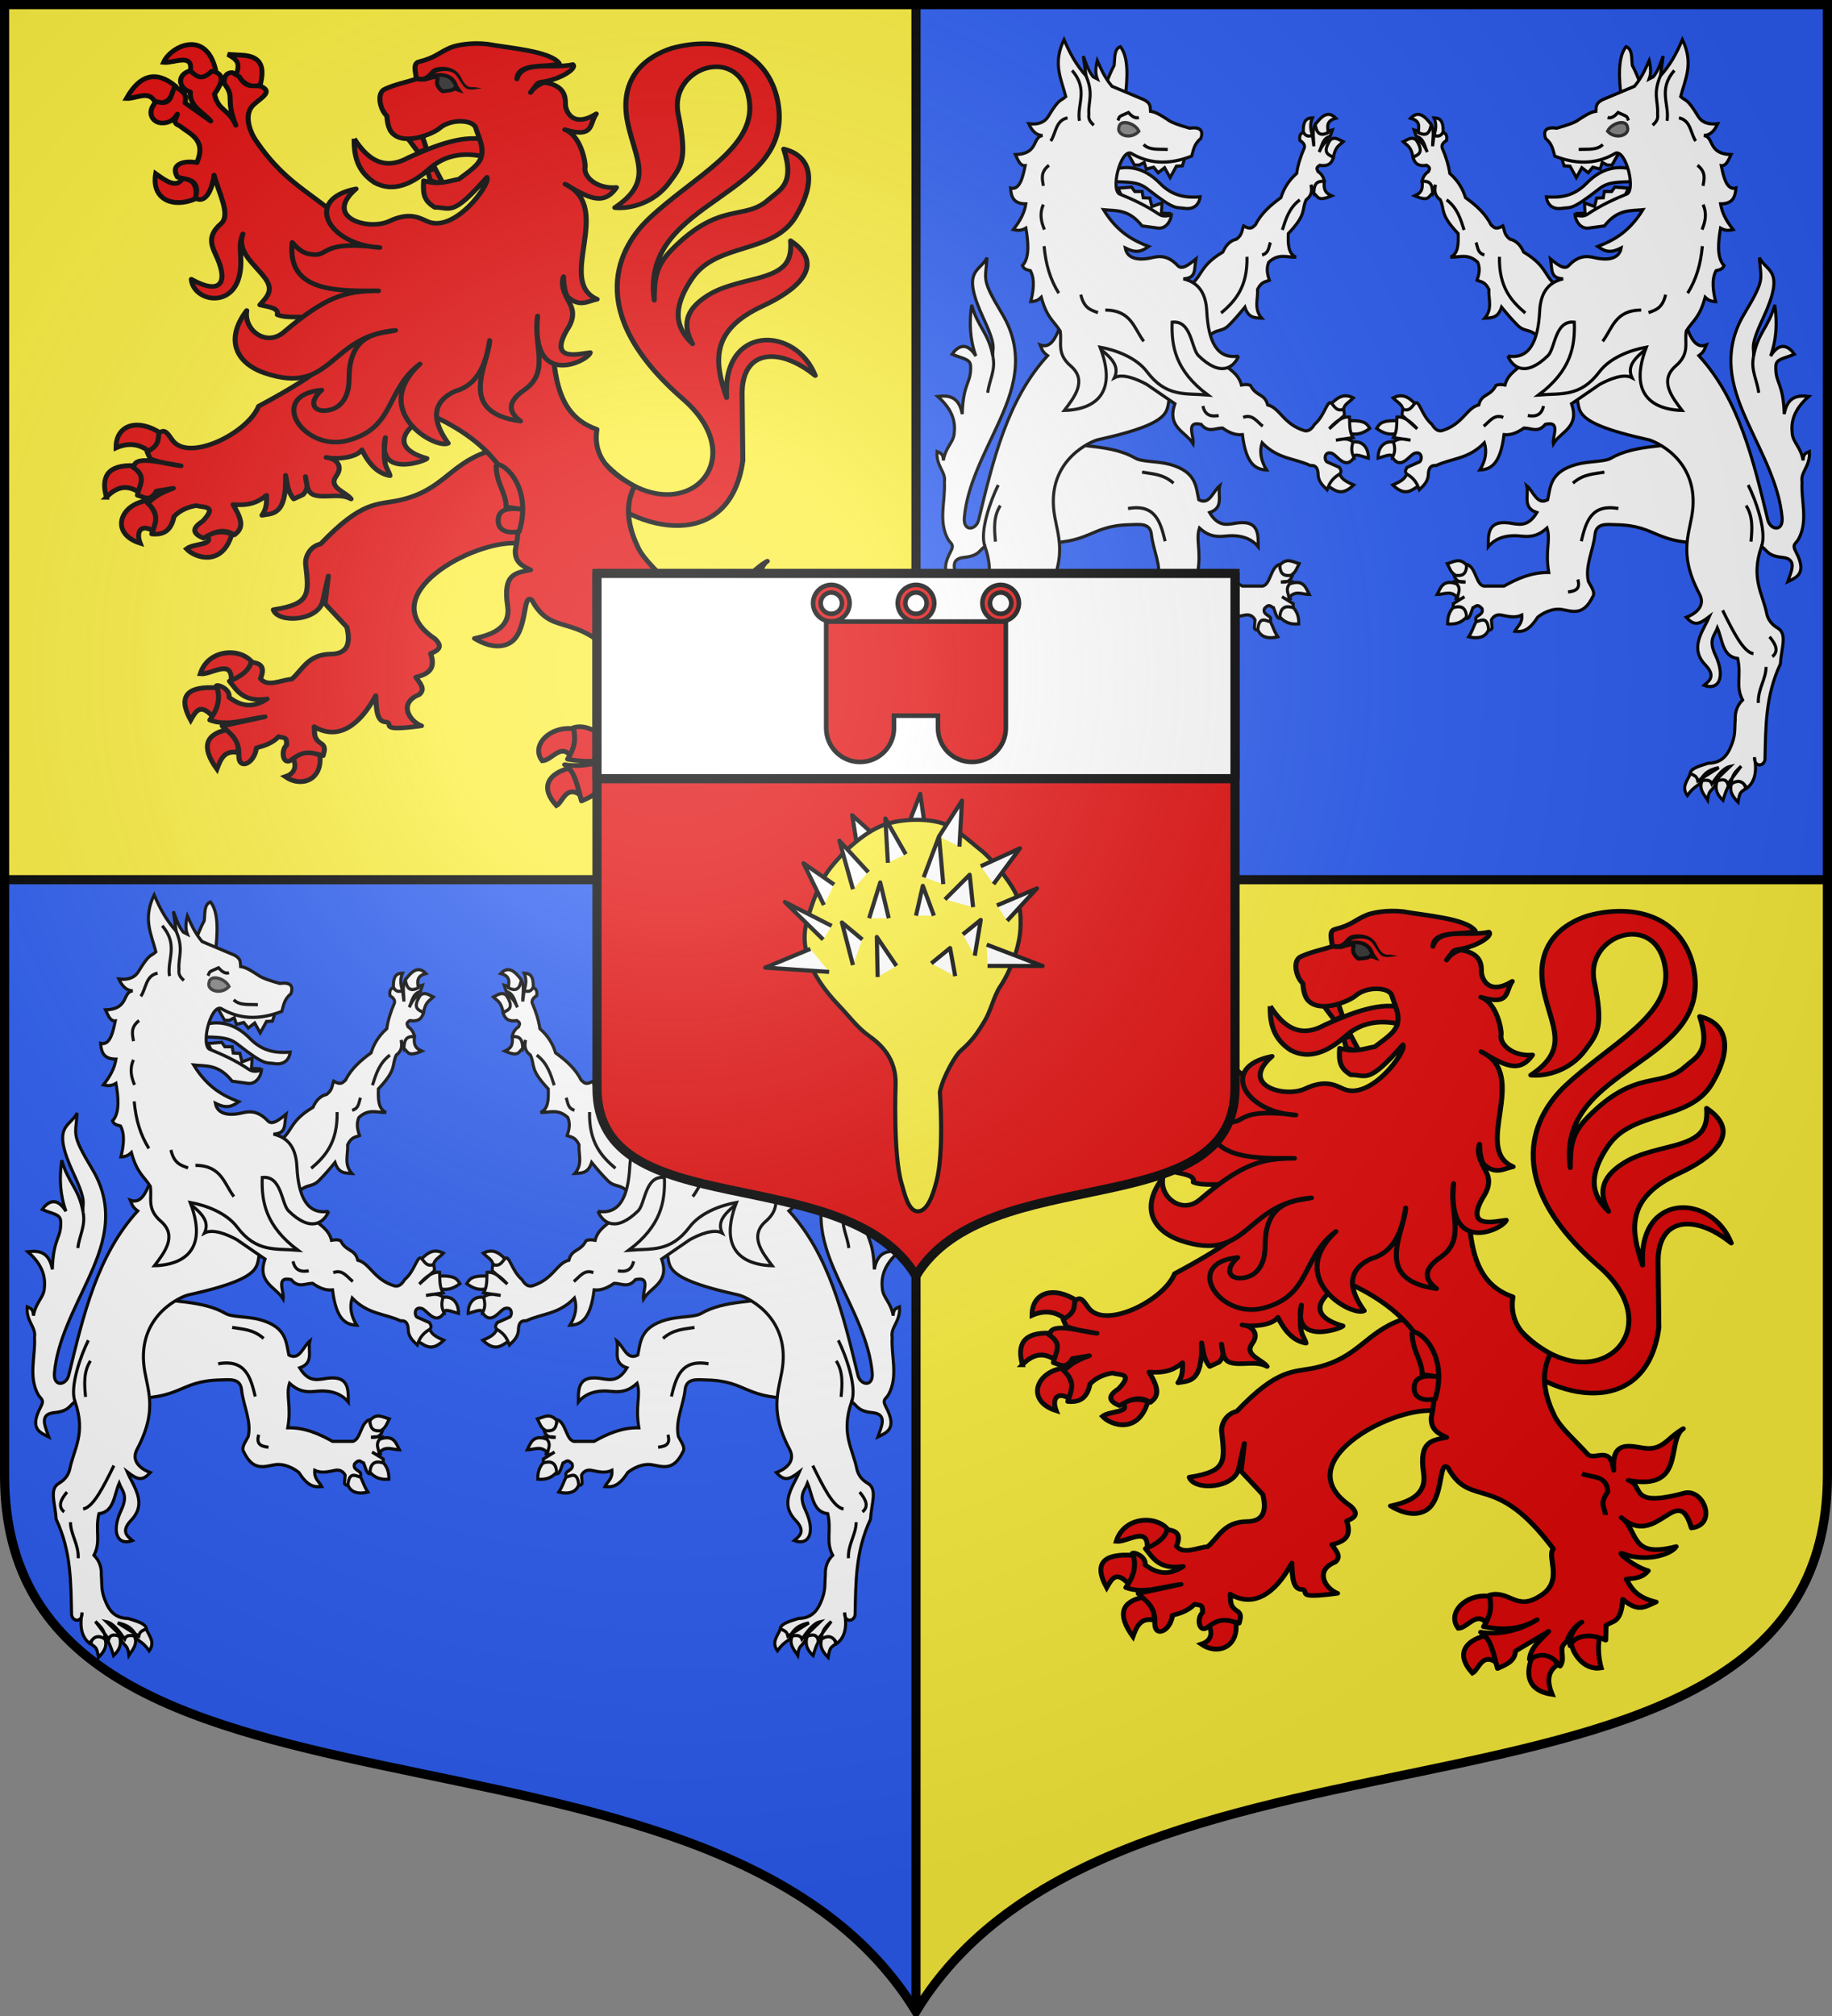 <svg xmlns="http://www.w3.org/2000/svg" xmlns:xlink="http://www.w3.org/1999/xlink" width="600" height="660" version="1.0"><rect width="100%" height="100%" fill="#808080" stroke="none"/><defs><g id="b"><path id="a" d="M0 0v1h.5z" transform="rotate(18 3.157 -.5)"/><use xlink:href="#a" width="810" height="540" transform="scale(-1 1)"/></g><g id="c"><use xlink:href="#b" width="810" height="540" transform="rotate(72)"/><use xlink:href="#b" width="810" height="540" transform="rotate(144)"/></g><g id="e"><path id="d" d="M0 0v1h.5z" transform="rotate(18 3.157 -.5)"/><use xlink:href="#d" width="810" height="540" transform="scale(-1 1)"/></g><g id="f"><use xlink:href="#e" width="810" height="540" transform="rotate(72)"/><use xlink:href="#e" width="810" height="540" transform="rotate(144)"/></g><path id="h" d="M-298.5-298.5V183c0 129.055 231.64 65.948 298.5 175.5C66.86 248.948 298.5 312.055 298.5 183v-481.5z"/><path id="g" d="M2.922 27.673c0-5.952 2.317-9.844 5.579-11.013 1.448-.519 3.307-.273 5.018 1.447 2.119 2.129 2.736 7.993-3.483 9.121.658-.956.619-3.081-.714-3.787-.99-.524-2.113-.253-2.676.123-.824.552-1.729 2.106-1.679 4.108z"/><radialGradient id="l" cx="-80" cy="-80" r="405" gradientUnits="userSpaceOnUse"><stop offset="0" style="stop-color:#fff;stop-opacity:.31"/><stop offset=".19" style="stop-color:#fff;stop-opacity:.25"/><stop offset=".6" style="stop-color:#6b6b6b;stop-opacity:.125"/><stop offset="1" style="stop-color:#000;stop-opacity:.125"/></radialGradient></defs><g transform="translate(0 -392.362)"><use xlink:href="#h" width="744.094" height="1052.362" style="fill:#fcef3c" transform="translate(300 692.362)"/><path d="M1.5 393.862v481.5c0 129.055 231.64 65.948 298.5 175.5v-657z" style="fill:#2b5df2"/><path d="M1.5 393.862v286.5H300v-286.5z" style="opacity:1;fill:#fcef3c;fill-opacity:1;fill-rule:nonzero;stroke:none;stroke-width:1;stroke-linecap:butt;stroke-linejoin:round;stroke-miterlimit:4;stroke-dasharray:none;stroke-opacity:1"/><path d="M300 393.862v286.5h298.5v-286.5z" style="opacity:1;fill:#2b5df2;fill-opacity:1;fill-rule:nonzero;stroke:none;stroke-width:1;stroke-linecap:butt;stroke-linejoin:round;stroke-miterlimit:4;stroke-dasharray:none;stroke-opacity:1"/><path d="M1.5 288h597M300 1.5v657" style="opacity:1;fill:none;fill-opacity:1;fill-rule:nonzero;stroke:#000;stroke-width:3;stroke-linecap:butt;stroke-linejoin:round;stroke-miterlimit:4;stroke-dasharray:none;stroke-opacity:1" transform="translate(0 392.362)"/></g><g id="j"><path d="M836.902 1290.004c.302-7.938-2.652-8.82-5.959-8.937 1.89 4.044 1.125 7.558 0 11 2.11 1.41 4.42 6.231 5.959-2.063z" style="fill:#fff;fill-opacity:1;stroke:#000;stroke-width:2;stroke-miterlimit:4;stroke-dasharray:none;stroke-opacity:1;display:inline" transform="matrix(.5 0 0 .525 54.184 -633.967)"/><path d="M901.755 1420.858c-6.697-9.517-10.645-5.313-15.967-10.367-3.539-3.36-7.077-7.268-10.616-11.404-2.307 6.821-6.303 6.642-11 6.875 5.363-5.959 2.28-11.917 2.75-17.875-2.597-5.048-5.194-4.674-7.791-5.73 1.205-3.532 2.25-7.096.458-11.228-6.43-5.787-12-2.969-17.875-3.209 5.198-2.153 5.234-8.321 5.042-14.666-12.398-12.53-8.507-14.518-11.688-21.084-4.3-3.131-3.66-6.264-3.208-9.395l-1.833 5.27c-1.928-3.9-4.342-5.855-6.875-7.333.431-2.691 1.86-4.718 4.125-6.187.35-1.177 1.926-2.15-1.146-3.896-4.297.69-7.685-.253-8.938-5.042 4.112-1.45 2.613-6.407 2.063-10.77 3.625.553 5.502 4.019 7.333 7.562-1.962-3.606-2.049-8.463-7.333-9.854l-1.375-3.896c4.854 1.448 8.188-.654 11.229-3.437 2.3 4.506.786 9.013.917 13.52l.916-6.646c1.986.343 3.972 1.126 5.959-2.062 2.833 1.267 2.406 3.185 2.291 5.042-1.945 1.29-3.454 2.688-2.979 4.583 2.567 5.642 4.308 11.01 5.042 16.042 5.934 5.041 8.628 10.083 10.312 15.124 6.8 4.674 12.96 9.86 16.73 16.959 1.71 1.264 2.6 3.485 7.79.687 1.087 2.75.714 5.5 4.584 8.25 3.9.831 6.87 3.523 8.938 8.02 17.8 10.142 11.986 16.442 26.125 23.605z" style="fill:#fff;fill-opacity:1;stroke:#000;stroke-width:2;stroke-miterlimit:4;stroke-dasharray:none;stroke-opacity:1;display:inline" transform="matrix(.5 0 0 .525 54.184 -633.967)"/><path d="M829.11 1285.192c-4.072-4.998-8.247-9.117-13.52-3.896 6.733 1.716 5.343 5.462 5.04 8.937 6.275 2.917 7.616-.744 8.48-5.042zM819.256 1294.816c-2.98-2.248-5.5-.264-8.48 1.146 2.387 2.217 5.173 2.84 6.417 9.625 3.371-1.622 7.553-2.65 2.063-10.77zM830.027 1328.045c-2.876 2.012-2.246 5.556-11.688 1.605 3.516-1.526 5.521-3.187 4.813-8.938 6.192-.676 6.673 3.217 6.875 7.333z" style="fill:#fff;fill-opacity:1;stroke:#000;stroke-width:2;stroke-miterlimit:4;stroke-dasharray:none;stroke-opacity:1;display:inline" transform="matrix(.5 0 0 .525 54.184 -633.967)"/><path d="M873.797 1367.691c-.405 18.881 7.725 27.627 16.959 35.062M839.193 1332.17c7.065 5.047 9.14 11.965 11.459 18.792M858.443 1358.754c1.256 2.886.885 6.585 5.5 7.791" style="fill:none;fill-opacity:1;stroke:#000;stroke-width:2;stroke-miterlimit:4;stroke-dasharray:none;stroke-opacity:1;display:inline" transform="matrix(.5 0 0 .525 54.184 -633.967)"/><path d="M1001.213 1482.732c-18.104 3.513-39.258 2.17-54.312 10.542-4.27 2.375-14.624 1.755-22.687 3.896-17.364 4.609-16.958 13.985-18.792 22-7.121 3.696-9.337-5.364-13.75-8.709 1.556 5.796-3.047 13.646 6.646 16.73-5.194 8.184-10.389 7.661-15.583 6.874-17.031-3.175-16.226 6.577-16.271 14.438 4.603-5.342 11.846-7.645 21.312-6.646 8.675.915 12.78-1.339 17.188-5.042 2.548 7.62-1.375 13.827 1.146 27.73-11.263-.145-20.488 3.788-29.334 8.478H864.86c-6.722.917-6.098-12.678-12.833-13.52-2.828 5.033-4.592 6.054-8.021 6.875 1.406 3.974 4.343 4.38 7.562 4.125-3.055-.42-5.266-.418-7.104-.23 1.651 3.59 2.312 7.181.917 10.771 1.459 1.04 3.437 0 5.5-1.375l-7.334 4.354v2.75c2.827 1.33 5.653.592 8.48 6.417 2.365.527 3.117-3.787 4.354-6.646 1.755-.386 2.546-3.022 5.958.458 1.266 3.449-2.452 3.907-3.896 5.73-.256 1.07-.268 2.139.688 3.208-.324-.809 5.74 1.693 7.562 4.125.86 1.149 2.412-.676 2.292-.917l-.459-5.041c1.535-2.695 3.924-3.506 6.646-2.98 4.462.864 8.861 1.956 13.292 0 .477 5.366-2.892 6.886-4.583 10.084 4.35.373 8.75.487 14.895-8.708 2.902-2.268 9.422-6.015 16.271-4.813 6.821 1.197 13.78 3.793 19.708-7.792 2.21-2.838-.959-6.444-2.75-9.854-2.263-9.701 3.318-19.569 4.354-29.104.813-7.474 7.8-6.35 14.209-6.187 27.655.692 24.062 12.451 62.562 11.458z" style="fill:#fff;fill-opacity:1;stroke:#000;stroke-width:2;stroke-miterlimit:4;stroke-dasharray:none;stroke-opacity:1" transform="matrix(.5 0 0 .525 54.184 -633.967)"/><path d="M852.256 1559.961c-4.43-4.804-8.174-2.107-12.604-.917 1.679 3.082 2.103 5.397 5.5 7.334 3.724.348 6.996-.133 7.104-6.417zM845.84 1571.648c-9.313-3.174-10.746 2.875-12.834 6.646 4.507-.006 9.336-2.902 13.291 2.063.292-2.829 2.558-5.329-.458-8.709zM843.318 1586.544c-3.006 3.361-3.45 6.722-3.437 10.083 4.657.411 8.936-.501 12.375-4.354-.452-7.428-5.443-6.74-8.938-5.729zM858.443 1595.253c-1.833 3.35-2.062 5.39-4.812 9.395 7.455 1.752 11.72-.54 13.062-4.583-.86-8.96-5.701-5.049-8.25-4.812zM998.693 1690.356c-1.887 4.202-5.826 7.945-1.834 13.292 4.755-6.503 7.503-5.59 9.625-9.396-1.425-4.23-3.923-5.775-7.791-3.896zM1006.943 1693.794c-3.367 5.666 1.616 10.045 3.208 12.604.972-7.557 3.159-4.803 5.27-10.313-2.38-1.769-3.834-5.618-8.479-2.291zM1016.11 1695.398c-1.097 4.494.28 7.798 4.124 11.229 2.11-6.521 1.885-5.296 3.438-8.708-.451-5.964-6.037-5.857-7.563-2.521zM1026.192 1695.398c-2.458 5.514.745 9.262 3.896 12.375 1.19-6.809 1.742-5.98 5.042-8.48-1.962-7.558-6.18-5.373-8.938-3.895z" style="fill:#fff;fill-opacity:1;stroke:#000;stroke-width:2;stroke-miterlimit:4;stroke-dasharray:none;stroke-opacity:1" transform="matrix(.5 0 0 .525 54.184 -633.967)"/><path d="m984.026 1393.816 12.375 17.646c2.909 7.392 6.304 13.489 12.833 11.229-.97 2.088-.98 3.985-4.812 6.646 26.369 27.509 35.603 64.904 45.145 102.437 1.626 6.394 10.201 7.58 9.396-1.375-1.806-20.085-12.96-39.37-22-58.208-9.24-19.253-19.159-42.99-2.75-68.98 14.032-22.225 10.758-21.011 9.854-34.957 4.818 9.188 17.393 7.04 2.292 37.937-9.082 18.581-5.393 17.608-6.187 24.062 2.89-15.562 9.772-18.041 13.979-32.541 1.696 10.835 1.163 21.62-2.75 31.854 6.485-9.925 12.348-5.45 15.583-1.146-6.417 2.783-11.96 2.718-12.146 7.333-.45 11.178 4.802 9.706 5.5 30.02 2.184-11.367 9.268-11.79 16.042-10.999-10.095 8.514-11.698 16.087-10.771 23.375.701 5.514 5.581 8.25 7.104 16.5.15-4.034 1.552-4.496 4.125-5.5.646 9.43-6.032 12.683-4.812 19.02-.764 11.84 4.118 24.153-2.292 35.521-1.754 3.11-4.49 3.036-1.833 7.792 7.647 13.694.604 16.085-5.271 18.791 2.19-6.153 6.741-14.148-3.438-15.124-9.84-.944-9.813-4.29-13.75-6.875-7.202 20.008.723 29.175 3.438 41.937.807 3.797 3.424 6.929 7.104 8.937 6.611 3.676 2.455 12.452 1.833 22.459-9.863 20.048-9.599 39.222-10.083 59.583-.764 4.583-7.18 4.812-6.875-1.375 1.866 9.64-.19 15.716-5.042 19.25-3.186-5.666-6.82-4.645-10.083-2.75.028-5.779 3.46-8.15 6.417-11l-8.709 11c-1.548-3.87-5.459-2.422-9.395-.917l10.77-9.854c-4.354.913-8.163 5.648-11.916 10.77-1.333-3.293-4.975-1.966-8.021-1.833 2.628-3.036 3.613-6.37 12.604-8.25l-13.75 8.25c-.728-2.297-.809-2.87-5.042-4.583.436-3.549 7.69-5.035 11.917-6.417 9.25-.073 12.662-5.814 14.437-9.625 3.656-7.844 2.63-10.847 3.209-17.416-.235-5.045 1.38-9.164 4.812-12.375-4.752-8.632-.67-15.202-3.208-25.896-10.052-1.187-9.92-11.71-13.292-19.02-1.804 4.733-6.09 7.175-1.375 16.728 6.938 14.06 2.152 22.476-7.333 19.021 2.9-2.457 8.1-5.45.917-12.604-10.886-10.841-1.591-21.02 2.52-30.25-6.974 5.124-9.898 5.856-15.124.458 4.743-1.658 13.174-6.39 8.708-14.437-14.88-26.81-5.616-38.43-4.354-54.083 2.476-30.947-25.848-41.53-28.875-42.167-57.523-12.09-41.918-19.667-48.812-30.02zM818.34 1459.128c-4.766-4.692-8.834-6.065-14.21-3.437 2.536 2.574 6.058 3.985 6.418 7.104 5.193 2.486 6.828-.11 7.791-3.667M807.568 1469.899c-11.511-.362-12.282 2.024-14.208 4.812 4.736 3.346 8.326 4.066 13.063 3.209 3.81-1.531 2.75-4.685 1.145-8.021zM804.36 1483.19c-6.606-.932-10.166 3.963-10.083 10.084 3.856-.937 9.605-3.497 9.396-.458 5.115-3.209 4.088-6.417.687-9.626zM813.068 1503.128c-1.31 3.556-5.117 5.12-9.166 6.875 7.903 7.06 11.557 3.892 17.416.23-.29-4.105.83-5.93-8.25-7.105z" style="fill:#fff;fill-opacity:1;stroke:#000;stroke-width:2;stroke-miterlimit:4;stroke-dasharray:none;stroke-opacity:1" transform="matrix(.5 0 0 .525 54.184 -633.967)"/><path d="M979.9 1416.962c-9.226 9.168-24.567 15.21-19.249 26.124-5.563-2.81-14.923.963-21.083 4.125l-18.563 12.146c5.458 14.779-7.058 17.26-11.916 24.98-.793-4.746 5.324-14.48-5.271-12.146-4.66 5.54-9.32 2.26-13.98 2.291-3.88 2.56-7.971 4.59-13.062 4.125-2.326 18.374-8.646 21.774-15.812 22 3.677-5.653 4.801-11.305 2.98-16.958-10.542 10.338-21.084 9.532-31.626 14.208-2.36-.133-4.49.267-5.041 4.354.028 5.209-2.328 7.392-5.959 10.771-1.187-2.826-2.298-6.57-8.25-9.854-1.71-1.822-.346-2.875.23-4.125l7.562-3.208c2.307-.272 2.913-6.741-2.062-5.73-3.54.285-9.116 11.374-15.125 2.75 1.974-3.208 1.754-6.416.687-9.625 3.743-2.967 7.486-1.663 11.23-1.145l-11.23-1.605c2.524-3.837 2.07-8.42 2.292-12.833 4.795-.47 9.102 2.957 13.291 7.334l-8.708-7.334c-2.028-1.154-.937-3.088-.687-4.812 4.122 1.268 5.41-.872 7.791-3.667 3.043-2.649 4.049 7.104 11.23 13.063 1.92 3.064 4.113 4.496 6.645 3.895 13.75-3.985 16.042-14.197 24.062-16.041 1.91-7.253 7.487-5.082 11.23-12.146 2.402-.91 4.144-.496 5.958-.23 1.767-7.095 8.366-10.164 13.52-14.437l30.938-34.374zM958.818 1312.691c-10.623-2.156-19.945 1.383-27.959 9.167-8.573 8.329-17.345 9.015-26.354 8.48.761 5.12 4.372 8.048 10.542 7.103 5.446-.834 5.576 1.66 24.062-12.146 6.513-4.863 13.555-3.943 22-4.583zM952.233 1302.504l-4.687 7.958h-3.209l-3.208-1.604-1.375 4.125-4.813-1.146-2.97 3.442-4.2-3.133-3.6 6.17-4.117-7.104-3.904-.229-2.52-7.562 33.784-3.846z" style="fill:#fff;fill-opacity:1;stroke:#000;stroke-width:2;stroke-miterlimit:4;stroke-dasharray:none;stroke-opacity:1" transform="matrix(.5 0 0 .525 54.184 -633.967)"/><path d="m958.316 1324.9-8.937-.688-2.063 2.75h-4.812l-.681 3.93-4.36.195-1.376 5.27-6.646-2.29.459 6.416-5.042.229 2.292 4.354 27.27-12.375zM966.566 1260.733c-1.9-4.307-3.346-8.19-5.729-12.375-.6-4.067.266-10.328-4.125-11.687-5.463 6.606-4.763 19.375-2.979 33.229z" style="fill:#fff;fill-opacity:1;stroke:#000;stroke-width:2;stroke-miterlimit:4;stroke-dasharray:none;stroke-opacity:1" transform="matrix(.5 0 0 .525 54.184 -633.967)"/><path d="M863.485 1473.336c3.823-2.855 6.742-7.747 12.833-5.5M892.36 1466.69c4.968.822 8.99-.093 10.312-5.958M921.922 1508.857c6.875-5.786 13.75-5.71 20.625-6.875M951.714 1524.67c-17.947-3.051-21.29 8.502-24.292 20.395" style="fill:none;fill-opacity:1;stroke:#000;stroke-width:2;stroke-miterlimit:4;stroke-dasharray:none;stroke-opacity:1" transform="matrix(.5 0 0 .525 54.184 -633.967)"/><path d="M1040.171 1430.253c-1.765 8.406 2.635 14.909 3.438 22.23" style="opacity:1;fill:none;fill-opacity:1;stroke:#000;stroke-width:2;stroke-miterlimit:4;stroke-dasharray:none;stroke-opacity:1" transform="matrix(.5 0 0 .525 54.184 -633.967)"/><path d="M918.714 1576.69c5.675-.596 8.074-2.307 6.416-7.792" style="fill:none;fill-opacity:1;stroke:#000;stroke-width:2;stroke-miterlimit:4;stroke-dasharray:none;stroke-opacity:1" transform="matrix(.5 0 0 .525 54.184 -633.967)"/><path d="M958.13 1297.108c13.925-1.146 10.422 9.908 13.292 16.5" style="fill:none;fill-opacity:1;stroke:#313131;stroke-width:2;stroke-miterlimit:4;stroke-dasharray:none;stroke-opacity:1" transform="matrix(.5 0 0 .525 54.184 -633.967)"/><path d="M879.297 1429.566c14.04 2.2 19.834-8.867 20.854-27.958.553-10.353 4.65-17.803 15.354-20.167-8.7-.451-6.943-5.507-8.25-12.375 4.172 3.17 9.007 7.087 11.917 4.125 7.899-8.04 14.538-5.339 18.792-4.583 6.265 1.113 14.236.725 15.583-6.417-6.61 3.122-9.966 2.678-15.354-.917 10.304-3.815 20.464-8.856 29.562-22.916-8.25.762-16.376-.574-25.208 10.083l-10.542 1.375c-5.224.5-8.343-4.605-8.708-8.25 2.75.664 5.5 1.27 8.25-.458 8.783-5.648 17.027-9.135 25.208-12.375 6.8-1.569.114-27.78-6.875-25.667-11.034 6.256-23.958 7.786-39.875 1.834-1.151-3.667-1.345-7.334-5.958-11-1.899-5.241.677-7.287 7.333-6.417 5.903-1.63 11.752-3.272 14.667-5.5 3.667-2.228 7.333-4.589 11-5.042.28-2.398-.648-4.795 4.235-7.194l20.973-8.389c5.356-6.206 7.178-10.999 9.625-16.041 1.06 4.084 1.377 7.983 0 11.458l2.75-1.375c3.52-4.278 4.584-8.556 6.417-12.833l-1.834 12.375c6.564-7.164 10.273-13.419 14.438-22.688 7.496 14.95 1.926 24.17-1.146 35.52 3.472 3.14 3.95.535 11.458 12.376 2.181 3.44 6.278 5.333 12.834 4.583-2.715 5.515-5.843 7.302-9.167 7.333 7.06.91 2.279 11.395 17.875 11.917-1.676 3.218-2.993 7.153-6.417 6.875 1.5 6.85 3.364 15.465 9.625 13.98-.502 6.074-2.348 9.806-10.083 9.853 1.004 5.653 3.58 10.39 8.25 16.042-2.352.49-4.678 1.032-8.25-.917-1.383 7.792-2.788 18.333 2.292 23.375-1.133 2.108-1.739 2.301-5.271 3.208-3.218 5.806-1.702 13.445-.23 19.25-3.855-.134-5.414-1.418-6.874-2.75-3.636 12.9-8.194 14.727-12.375 21.084-1.32 7.264 2.643 13.933-6.875 21.77-11.08 9.122-2.45 19.422 4.125 27.73-11.119-.188-37.585-4.277-23.375-39.417-10.547 1.785-23.782 6.544-30.75 15.341-12.622 15.938-25.01 13.29-39.833 14.45 21.197-15.125 23.92-30.25 23.375-45.374-12.799-1.37-12.491 16.41-17.236 20.839-14.57 13.6-23.119 7.502-26.306.244z" style="fill:#fff;fill-opacity:1;stroke:#000;stroke-width:2;stroke-miterlimit:4;stroke-dasharray:none;stroke-opacity:1" transform="matrix(.5 0 0 .525 54.184 -633.967)"/><path d="M941.401 1420.4c6.406-7.965 8.096-19.405 25.208-19.48M971.422 1402.524c4.449-1.625 9.14-2.524 11.229-11.229M979.213 1254.942c-5.082 11.297-1.272 15.926-1.833 23.833.568 3.52-1.409 5.13-3.208 6.875M988.38 1251.504c-10.978 11.993-3.011 21.236-4.812 31.396M991.36 1281.067c7.944 1.603 7.45 9.537 11 14.437M1003.505 1310.629c5.763 4.278 4.397 8.555 3.667 12.833M1007.172 1335.15c2.66 5.555 1.503 10.634-.688 15.583M1006.713 1361.045c-1.11 11.456-3.974 20.684-9.625 29.333M944.61 1280.837c2.643.78 4.839-.975 6.874-3.104 7.031 2.98 5.376 1.958 6.875 4.938" style="fill:none;fill-opacity:1;stroke:#000;stroke-width:2;stroke-miterlimit:4;stroke-dasharray:none;stroke-opacity:1" transform="matrix(.5 0 0 .525 54.184 -633.967)"/><path d="M944.587 1289.388c2.644-5.252 12.386-7.726 13.096-2.525 1.714 5.036-7.845 8.055-13.096 2.525z" style="fill:#888;fill-opacity:1;stroke:#313131;stroke-width:2;stroke-miterlimit:4;stroke-dasharray:none;stroke-opacity:1" transform="matrix(.5 0 0 .525 54.184 -633.967)"/><path d="M925.703 1300.775c5.59-.394 11.915.683 15.813-3.094" style="opacity:1;fill:none;fill-opacity:1;stroke:#000;stroke-width:2;stroke-miterlimit:4;stroke-dasharray:none;stroke-opacity:1" transform="matrix(.5 0 0 .525 54.184 -633.967)"/><path d="M1035.359 1522.836c4.57 6.708 4.034 14.551 3.208 22.458" style="fill:none;fill-opacity:1;stroke:#000;stroke-width:2;stroke-miterlimit:4;stroke-dasharray:none;stroke-opacity:1;display:inline" transform="matrix(.5 0 0 .525 54.184 -633.967)"/><path d="M1036.734 1510.003c4.939 9.363 12.404 29.259 8.708 38.27M1050.713 1604.648c4.083 4.621 6.245 8.968 1.833 12.375M1048.421 1623.44c.076 7.447-5.466 13.92-5.041 22.458M1040.171 1615.19c-6.722-.996-13.444-14.14-20.166-27.042" style="fill:none;fill-opacity:1;stroke:#000;stroke-width:2;stroke-miterlimit:4;stroke-dasharray:none;stroke-opacity:1" transform="matrix(.5 0 0 .525 54.184 -633.967)"/></g><g id="i"><path d="M973.356 397.031c42.37 47.837 90.778.128 46.293-42.429-60.99-58.347-36.898-100.976-20.433-118.147 26.453-27.586 63.76-46.112 59.864-76.988-4.845-38.394-48.126-22.287-42.417 8.214 5.618 30.017 2.113 34.093-5.475 45.314-8.986 13.288-23.234 17.198-32.259 16.19 23.468-17.26 12.38-31.161 7.748-55.33-5.918-30.874 11.978-43.952 26.125-49.02 27.405-8.247 55.123-.016 62.618 31.95 14.317 66.57-81.786 64.992-72.976 133.018.063-13.874.64-22.17 10.614-33.29 28.45-31.717 43.076-18.643 57.228-32.4 6.92-6.726 16.158-10.208 9.24-33.33 16.165 4.322 19.99 20.553 7.172 44.19-13.476 24.85-46.828 16.768-61.623 40.426-14.498 23.184-7.3 35.013.178 42.99-5.366-10.763-5.68-21.558 8.912-31.622 6.124-4.225 11.833-6.438 27.174-10.608 17.284-4.698 23.387-9.861 22.298-25.313 22.064 16.326 2.683 32.961-16.566 42.725-31.086 15.769-29.146 36.063-21.538 60.034-2.723-48.064 41.119-47.132 52.76-14.455-21.332-18.998-43.864-17.27-43.559 12.35l.444 43.094c-7.36 59.843-62.516 48.917-91.789 15.836" style="fill:#e20909;fill-opacity:1;stroke:#000;stroke-width:3;stroke-linejoin:round;stroke-miterlimit:4;stroke-dasharray:none;stroke-opacity:1" transform="matrix(.55 0 0 .5 -337.065 -46.613)"/><path d="M823.769 184.051c-.2 11.145 1.896 21.468 12.259 28.835 10.864 6.299 21.942 1.318 33.091-9.703 11.785-11.336 25.96-9.347 34.91-6.537 1.474-5.241-.334-7.372.067-10.882-13.38-5.784-32.862 3.193-47.692 10.479-14.849 9.024-24.58 1.463-32.635-12.192z" style="fill:#e20909;fill-opacity:1;stroke:#000;stroke-width:3;stroke-miterlimit:4;stroke-dasharray:none;stroke-opacity:1" transform="matrix(.55 0 0 .5 -337.065 -46.613)"/><g style="fill:#e20909;stroke:#000;stroke-width:2.954;stroke-opacity:1"><path d="M862.664 472.577c-7.188-9.211-27.082-8.293-31.832 7.086 6.816.68 19.456-9.608 19.006 3.82 8.305-.468 10.708-4.693 12.826-10.906z" style="fill:#e20909;fill-opacity:1;stroke:#000;stroke-width:2.954;stroke-linejoin:miter;stroke-miterlimit:4;stroke-dasharray:none;stroke-opacity:1" transform="matrix(.534 0 0 .531 -378.076 -34.109)"/><path d="M838.453 505.987c-7.478-8.031-10.06-3.885-13.504 2.243-8.187-14.961-2.04-21.175 16.37-19.903 2.197 4.713 1.025 12.246-2.866 17.66zM847.459 514.084c-13.091 2.806-16.482 10.313-6.395 24.351 2.187-5.864 4.356-11.75 12.534-10.302 1.483-4.79-.707-9.68-6.14-14.05zM887.874 531.88c2.56 5.972-.09 9.655-4.86 11.238 9.901 6.854 22.754 1.966 21.23-13.112-7.109-4.021-11.075-2.607-16.37 1.873z" style="fill:#e20909;fill-opacity:1;stroke:#000;stroke-width:2.954;stroke-miterlimit:4;stroke-dasharray:none;stroke-opacity:1" transform="matrix(.534 0 0 .531 -378.076 -34.109)"/></g><path d="M902.195 389.296c-21.876 8.405-25.737 25.267-51.771 31.54-12.595 3.033-21.761-.203-46.594 28.514-6.256 1.476-9.233 8.194-9.004 12.917 1.983 19.86 3.315 26.379-19.222 30.177 2.745 9.163 27.102 7.553 29.512-6.056.377-2.127 3.268-16.022 3.268-16.022l-1.973 18.182 12.95 15.239c2.355 10.512.694 17.756-9.923 17.714-13.285.43-16.216 10.078-22.865 16.417-6.383.543-14.494 5.494-18.623-.366 3.424-9.072-1.4-10.125-5.537-10.867-1.233 5.499-6.024 9.47-12.943 12.53 4.723 6.417 8.308 13.88 22.434 11.664-8.686 6.404-16.04 4.5-22.627-1.077.627-5.36-6.34-8.522-7.572-7.563 2.984 8.44.405 15.643-3.883 22.466 10.3 4.324 21.751-.579 32.788-2.16l-25.454 6.048c4.372 4.916 10.141 7.965 9.923 19.01-.349 10.403 9.243 5.786 10.466-4.694 3.85-1.125 9.169-2.682 13.262-7.403 2.617 1.318 4.965-.799 4.674 5.616-3.613 3.457-2.12 13.416 2.668 9.827 7.298-6.304 10.98-5.525 19.087-2.914.418-2.304 1.895-5.421-.799-7.726-5.255-3.515-4.025-6.97-4.49-11.284 6.615 4.402 21.47 10.087 36.671-20.306.291 9.614.706 17.6 6.524 17.251 4.068 1.593-5.126 6.3 20.71 2.496-7.236-2.96-14.093-14.905-1.356-20.45 4-3.798.23-7.596-2.037-11.394 8.65-2.234 11.665-6.35 8.812-15.495 5.693-2.381 6.993-5.143 2.34-9.827-38.152-28.308 23.167-64.233 48.704-62.382l21.572-13.826L928.08 388z" style="fill:#e20909;fill-opacity:1;stroke:#000;stroke-width:3;stroke-linejoin:round;stroke-miterlimit:4;stroke-dasharray:none;stroke-opacity:1" transform="matrix(.55 0 0 .5 -337.065 -46.613)"/><g style="fill:#e20909;stroke:#000;stroke-width:2.954;stroke-opacity:1"><path d="M799.626 342.685c-5.852-4.625-12.566-5.83-20.464-2.342-.056-14.538 13.622-18.222 27.626-8.897-1.412 4.639-3.066 9.057-7.162 11.239zM773.28 370.783c-3.419-12.474.547-20.053 16.881-19.435 2.937 3.872 7.292 6.562 3.07 16.391-7.79-5.24-14.203-2.924-19.952 3.044zM798.09 372.89c4.946 6.322 8.193 12.644 4.35 18.967-8.001-5.031-11.16.056-8.442 7.258-18.46-5.81-12.894-23.612 4.093-26.225zM834.925 394.666c5.494-3.163 10.533-2.989 15.347-1.17-5.978 20.376-22.706 14.734-27.881 9.132 4.344-3.472 17.501-2.217 12.534-7.962z" style="fill:#e20909;fill-opacity:1;stroke:#000;stroke-width:2.954;stroke-miterlimit:4;stroke-dasharray:none;stroke-opacity:1" transform="matrix(.534 0 0 .531 -378.076 -34.109)"/></g><g style="fill:#e20909;stroke:#000;stroke-width:2.954;stroke-opacity:1"><path d="M828.018 186.74c-13.82 6.043-27.245.561-24.555-15.454 6.568 4.735 12.686 9.137 16.626 3.044 5.688.234 9.047 3.454 7.93 12.41zM802.95 127.031c-3.537-7.426-11.437-1.875-17.393-2.107 8.263-14.803 18.254-17.275 29.928-7.727-2.034 6.026-3.863 12.314-12.534 9.834zM808.322 102.68c6.403.636 18.51-6.186 16.371 5.62 4.844 5.575 10.078 4.72 15.603-.937-6.06-25.406-27.664-14.525-31.974-4.683zM852.574 110.64c3.55-8.067-.098-10.077-4.86-12.877l7.93.468c13.867.447 14.36 8.545 12.022 18.264-7.023 3.063-10.621-2.492-15.092-5.854z" style="fill:#e20909;fill-opacity:1;stroke:#000;stroke-width:2.954;stroke-miterlimit:4;stroke-dasharray:none;stroke-opacity:1" transform="matrix(.534 0 0 .531 -378.076 -34.109)"/></g><g style="fill:#e20909;stroke:#000;stroke-width:2.954;stroke-opacity:1"><path d="M1060.277 513.615c3.647 6.117 1 11.122-2.813 15.923-6.094-6.431-11.19 3.576-16.883 3.746-7.364-9.437 4.845-21.822 19.696-19.669zM1063.603 554.123c.897-4.801 1.242-9.466-6.907-16.156-11.329 3.055-18.268 10.955-7.418 22.947 3.764-1.828 5.655-12.549 14.324-6.79zM1085.345 552.25c7.949-6.469 14.594-1.902 15.859 3.747-5.95 4.148-6.17 10.254-3.07 18.03-17.188-2.611-15.061-14.877-12.79-21.777zM1127.295 539.138c-1.437 5.246-.349 13.895.941 18.517-11.056 1.957-17.877-9.844-18.335-15.24 4.608-5.116 8.694-6.899 17.394-3.277z" style="fill:#e20909;fill-opacity:1;stroke:#000;stroke-width:2.954;stroke-miterlimit:4;stroke-dasharray:none;stroke-opacity:1" transform="matrix(.534 0 0 .531 -378.076 -34.109)"/></g><path d="M726.137 139.518c-8.187 2.54-7.158 11.524.043 13.929-.834 9.593 8.557 13.883 12.142 19.05l-15.24-11.9c1.456-7.059-2.956-8.25-6.112-10.69-2.492 4.688-1.77 13.276-10.977 9.746-6.135 6.782-2.533 13.407 2.414 14.053 4.283.56 7.937-1.644 10.072-5.78-.543 2.682-3.45 5.7 1.245 7.631 6.536 5.733 16.17 9.145 10.374 24.14-6.124-1.431-16.37.057-11.619 9.445 4.782 1.746 14.182.686 10.676 13.75 6.73 4.474 10.393-7.658 11.18-15.007 2.64 11.526 10.247 25.967 4.098 31.819-9.138 8.696-5 15.45-2.15 22.628 6.784 17.089.838 23.807-15.5 13.738 1.275 14.251 23.502 19.231 28.425-1.622 2.8-11.859-1.248-19.07 2.288-28.045-3.827 11.254 6.517 19.442 12.854 28.434 5.898 8.37 1.563 12.658-2.754 18.02 5.073 1.329 11.495 1.99 10.374 6.422 5.7 2.758 17.696.77 23.46 1.791l4.577 31.158c-9.048 8.504-24.126 18.13-39.137 26.965-6.42 17.65-41.926 37.09-51.554 21.999-3.05-4.781-4.508-7.329-7.814-4.318-.738 3.895.608 7.578-7.017 12.24l1.849 4.57c6.775 2.879 12.24 3.137 18.296 4.572-8.833-1.048-26.597-7.294-27.926-.017l-.744.923c9.02 6.11 3.368 12.25 2.753 18.36 3.763 1.111 7.517 4.587 11.28-2.758l10.072-1.85c-9.579 3.82-11.939 6.743-15.278 9.784 7.5 7.279 4.338 13.677 2.452 20.173 6.606.688 11.39-1.66 13.199-11.382 3.966-4.759 9.393-6.52 13.358-7.242 4.112 1.51 12.957-.353 3.66 10.35-7.238 5.064-5.114 8.4.603 11.032 6.102-4.266 12.195-6.772 18.296-2.154 5.398-4.346 5.075-9.232-.725-19.87 10.732.932 15.55-2.242 19.927-6.083-.009 4.152.423 8.173-2.716 13.109 6.09-1.403 14.683.686 14.08-26.172.936 5.16.998 10.32 4.82 15.48l5.564-2.83c4.054-5.194 1.737-6.633 1.452-11.827.886 4.82.662 10.659 5.508 12.178 6.531 2.048 15.05-1.534 21.653 2.48-3.105-4.783-13.89-7.383-8.864-15.01 4.711-7.15-.847-11.724-5.993-12.2 3.54 1.145 17.238 1.165 21.298-4.962 5.39 12.07 11.332 15.907 16.721 16.91-1.514-5.97-4.75-5.157-2.753-24.95-5.577 27.266 25.035 14.926 24.746 13.654-22.777-7.048-13.429-20.384 1.585-28.824 36.758 17.739 59.253 47.069 51.04 88.89-.338 8.065 4.379 10.476 9.092 12.92-8.395 2.01-16.659 1.9-13.656 23.574 1.764 12.74-6.727 18.343-19.73 21.306 4.527 3.084 13.226 7.574 20.683 3.177 11.298-6.661 7.647-33.639 13.457-28.299 13.919 27.815 27.793 1.728 62.82 53.229-4.242 5.346 6.898 21.67-8.46 31.204-13.776 9.482-17.793-4.45-29.613-.907 1.571 7.863.698 13.376-3.47 20.664 10.63 2.188 21.245 2.389 31.876-4.57-10.44 7.087-22.27 10.108-33.612 8.16 6.316 3.89 7.862 15.76 10.072 23.8 4.866-2.479 10.213-4.485 10.638-11.41l19.768-12.92c-4.488 5.59-10.617 10.002-11.393 18.247 7.899-5.07 13.626-2.308 18.22 4.533 3.669-5.715-1.896-12.14 3.812-15.813 1.38-4.506 4.41-10.195 9.09-13.049-5.375 4.055-7.632 11.115-6.916 15.524-.621-2.128 7.225-10.817 21.15-3.67l.177-9.587c3.833-3.33 8.904-.959 9.996-17.189 9.492 9.046 13.515 4.664 19.843 1.776-11.074-2.874-14.436-8.174-17.763-14.998 4.918-.577 9.282-.391 13.081-5.453-9.542-3.054-19.271-13.055-15.274-11.282 13.131 5.822 28.62 1.091 31.915-4.572-27.992 8.124-22.201-10.24-32.67-19.002 21.166 20.694 33.646-24.194 41.761 6.838 15.64-1.98 7.29-26.273-4.414-22.817-34.046 10.051-23.365-5.417-33.178-8.35 34.612 7.094 22.131-25.657 32.745-33.861-10.167 6.483-12.16 14.913-24.464 12.555-8.337-1.522-18.299-4.3-16.976 14.733-1.811-16.45-10.351-6.691-15.203-10.162-7.4-9.058-16.635-17.707-20.205-25.815-4.93-11.196-8.952-25.996-2.29-40.278-7.03-4.965-25.642-14.382-22.32-37.342-30.543-11.435-24.603-51.462-28.352-84.394L822.37 244.123c-19.886-23.781-37.38-26.984-57.076-58.745-4.506-7.266-7.08-17.873-1.503-23.522 4.586-4.646 11.514-8.386 4.747-11.95-4.376-1.578-8.752 2.22-13.128-6.422l-4.263-2.758c-3.19-.005-4.967 2.146-4.904 7.027 7.025 9.835.465 9.224 7.017 27.502-4.154-10.957-10.613-9.289-12.69-20.475 4.1-6.311 7.148-13.445-1.645-14.96-6.48 7.088-9.447 2.823-12.789-.302z" style="fill:#e20909;fill-opacity:1;stroke:#000;stroke-width:3;stroke-linejoin:round;stroke-miterlimit:4;stroke-dasharray:none;stroke-opacity:1" transform="matrix(.55 0 0 .5 -337.065 -46.613)"/><path d="M908.235 397.446c.147 13.1 5.755 17.376 6.04 27.71l10.943 1.787c-8.983-1.53-15.618-.733-15.688 6.853-.342 7.172 6.042 8.937 12.51 7.345 7.894-28.497-8.91-45.368-13.805-43.695z" style="fill:#e20909;fill-opacity:1;stroke:#000;stroke-width:3;stroke-miterlimit:4;stroke-dasharray:none;stroke-opacity:1" transform="matrix(.55 0 0 .5 -337.065 -46.613)"/><path d="M1009.405 490.178c5.998 2.66 15.074.836 15.315 11.88-5.54 9.076-1.143 10.191-1.51 15.122" style="opacity:.98;fill:none;fill-opacity:1;stroke:#000;stroke-width:3;stroke-miterlimit:4;stroke-dasharray:none;stroke-opacity:1" transform="matrix(.55 0 0 .5 -337.065 -46.613)"/><path d="m876.477 212.96-4.561-9.418-4.443 1.68 1.607 6.003c4.156 1.965 3.879 1.166 7.397 1.735zM856.034 184.366l8.355-1.663 2.456 7.991-4.836 2.426z" style="fill:#e20909;fill-opacity:1;stroke:#000;stroke-width:3;stroke-miterlimit:4;stroke-dasharray:none;stroke-opacity:1" transform="matrix(.55 0 0 .5 -337.065 -46.613)"/><path d="M896.136 176.948c-1.491-5.339-14.823-6.259-21.671.358-3.438 3.322-21.675 12.085-28.58 2.33-1.444-2.041-2.348-5.624-2.725-10.616-3.904-3.774-6.33-14.813-1.122-17.454 6.177-3.132 12.458-4.403 18.687-6.605-.05-3.776-2.425-10.167 1.627-11.282 10.237-2.818 11.567-5.985 18.983-9.357 3.515-1.598 12.203-3.37 21.566-2.231 12.57 2.579 37.5 4.43 42.914 12.601-5.942 3.317-24.604-1.21-25.152 10.208 3.417-12.548 20.698-6.302 33.329-9.398 2.524 2.534-7.402 9.777-18.448 11.414-2.988.443-2.77 1.26-6.751 6.921 1.782-3.516 7.023-6.875 9.254-6.437 13.487 2.649 11.032 12.596 11.587 15.49 1.377 7.175 7.136 12.533 18.28 4.865-4.368 6.486-.882 16.206-18.736 10.364 9.79 3.827 12.449 22.27 12.069 24.37-1.188 6.566 7.063 14.608 18.687 13.484-7.958 12.832-17.407 6.218-30.597-2.2 29.592 15.412-5.71 63.6 19.104 75.39-5.634 1.177-10.26 5.476-17.332-1.407-1.28-1.246-2.64-6.64-2.679-13.377-2.38 6.504 2.235 14.463 3.727 17.627 2.14 4.54 2.876 9.743-1.853 17.52-10.811 20.852 7.247 15.376 14.015 14.586-1.439 5.762-35.718 24.06-31.327-23.942-2.866 18.895 7.69 36.25-7.689 48.159-11.74 8.845-8.744 15.404-2.511 20.65-38.762-5.771-18.925-37.118-18.374-52.848-2.085 15.045-6.75 28.967-20.61 33.298-18.118 9.193-9.737 25.337-4.078 34.048-7.435 4.173-47.093-21.065-16.807-51.935-20.674 16.98-14.607 42.082-43.328 50.196-26.172 7.394-48.12-29.627-15.204-33.134-8.046 8.014-4.815 13.88 1.923 13.484 9.106-.534 14.439-8.295 14.416-21.137-.054-30.708 19.272-29.177 27.629-31.425-39.83 3.753-37.372 42.984-77.711 28.01-17.008-6.314-24.154-21.782-10.874-40.98-1.992 12.729 11.582 23.975 22.077 14.159 24.818-23.213 36.698-27.147 56.34-27.057-24.598.114-54.622 1.015-51.316-31.682 4.438 5.495 7.033 7.468 12.803 7.922 9.229.728 4.79-9.451 39.338-4.584-30.512-1.67-45.9-31.648-14.153-38.44-19.938 18.833 7.393 27.616 19.906 21.137 11.553-5.981 17.408-2.4 22.315.082 16.438 8.314 38.117-24.521 35.73-28.771-21.01 26.204-21.436 19.657-31.086 19.667-6.172-4.285-7.162-8.121-6.585-17.431 9.088 3.103 14.705.167 20.946-1.007 5.773-4.916 12.22-9.181 13.448-15.061 1.367-6.555-1.521-11.808-3.401-18.542z" style="fill:#e20909;fill-opacity:1;stroke:#000;stroke-width:3;stroke-linejoin:round;stroke-miterlimit:4;stroke-dasharray:none;stroke-opacity:1" transform="matrix(.55 0 0 .5 -337.065 -46.613)"/><path d="M865.308 145.44c6.884-4.402 16.622-5.25 19.314 4.603l1.329 2.063-2.488-.913c-1.352 1.296-3.283 1.335-5.021 1.606l-2.028.232c-2.608-1.847-3.88-4.98-3.137-7.359 1.286-4.119-5.97-.298-7.97-.233z" style="fill:#313131;stroke:#000;stroke-width:2.438;stroke-opacity:1" transform="matrix(.55 0 0 .5 -337.065 -46.613)"/><path d="M871.945 137.61c-3.292 1.366-3.786 4.965-7.222 5.843-1.48.177-2.822-.133-2.822-.133l-.576 3.12s1.702.405 3.702.167c4.048.042 4.967-4.28 7.98-6.042 3.754-1.23 8.41-1.546 11.288 1.726 2.882 4.199 4.143 7.732 6.12 8.825 2.884 1.593 6.231.241 9.347-.107l-3.086-.485c-3.391-.87-5.577 1.796-9.447-6.914-2.939-6.613-10.406-7.482-15.284-6" style="fill:#000;fill-opacity:1;stroke:none;stroke-width:3;stroke-linecap:round;stroke-linejoin:round;stroke-miterlimit:4;stroke-dasharray:none;stroke-opacity:1" transform="matrix(.55 0 0 .5 -337.065 -46.613)"/></g><use xlink:href="#i" width="600" height="660" transform="translate(300 284)"/><use xlink:href="#j" id="k" width="600" height="660" x="0" y="0" transform="matrix(-1 0 0 1 899.489 0)"/><use xlink:href="#j" width="600" height="660" transform="translate(-298 280)"/><use xlink:href="#k" width="600" height="660" transform="translate(-298 280)"/><path d="M195.525 580.087v168.525c0 45.17 81.074 23.082 104.475 61.425 23.401-38.343 104.475-16.256 104.475-61.425V580.087z" style="fill:#e20909;stroke:#000;stroke-width:3;stroke-opacity:1" transform="translate(0 -392.362)"/><path d="M195.525 580.087h208.95v67.2h-208.95z" style="opacity:1;fill:#fff;fill-opacity:1;fill-rule:nonzero;stroke:#000;stroke-width:3;stroke-linecap:butt;stroke-linejoin:round;stroke-miterlimit:4;stroke-dasharray:none;stroke-opacity:1" transform="translate(0 -392.362)"/><path d="M299.997 191.492a5.98 5.98 0 0 0-5.976 5.982 5.976 5.976 0 0 0 5.976 5.976c3.3 0 5.982-2.677 5.982-5.976a5.99 5.99 0 0 0-5.982-5.982zm0 2.493a3.49 3.49 0 0 1 3.484 3.49 3.48 3.48 0 0 1-3.484 3.481 3.48 3.48 0 0 1-3.484-3.482 3.49 3.49 0 0 1 3.484-3.489zM272.272 191.492a5.98 5.98 0 0 0-5.976 5.982 5.976 5.976 0 0 0 5.976 5.976c3.3 0 5.982-2.677 5.982-5.976a5.99 5.99 0 0 0-5.982-5.982zm0 2.493a3.49 3.49 0 0 1 3.484 3.49 3.48 3.48 0 0 1-3.484 3.481 3.48 3.48 0 0 1-3.484-3.482 3.49 3.49 0 0 1 3.484-3.489zM327.722 191.492a5.98 5.98 0 0 0-5.976 5.982 5.976 5.976 0 0 0 5.976 5.976c3.3 0 5.982-2.677 5.982-5.976a5.99 5.99 0 0 0-5.982-5.982zm0 2.493a3.49 3.49 0 0 1 3.484 3.49 3.48 3.48 0 0 1-3.484 3.481 3.48 3.48 0 0 1-3.484-3.482 3.49 3.49 0 0 1 3.484-3.489z" style="fill:#e20909;fill-opacity:1;fill-rule:evenodd;stroke:#000;stroke-width:1.5;stroke-linejoin:miter;stroke-miterlimit:4;stroke-dasharray:none;stroke-opacity:1"/><path d="M270.587 203.488v34.856c0 6.153 4.933 11.11 11.086 11.11s11.11-4.957 11.11-11.11v-4.036H307.2v4.036c0 6.153 4.957 11.11 11.11 11.11s11.11-4.957 11.11-11.11v-34.856h-58.835z" style="fill:#e20909;fill-opacity:1;stroke:#000;stroke-width:1.5;stroke-miterlimit:4;stroke-dasharray:none;stroke-opacity:1"/><path d="m283.51 271.635-6.199-5.58 1.55 9.61M303.955 271.295l-1.86-13.019-4.96 12.71" style="opacity:1;fill:#fff;fill-opacity:1;fill-rule:nonzero;stroke:#000;stroke-width:1.5;stroke-linecap:butt;stroke-linejoin:round;stroke-miterlimit:4;stroke-dasharray:none;stroke-opacity:1" transform="matrix(.9 0 0 .9 29.512 27.422)"/><path d="M301.165 410.169c-3.54-.069-4.872-6.838-5.89-10.23-3.08-10.262-2.17-35.648-2.17-35.648.253-6.465-2.142-12.612-9.3-17.669-4.663-3.295-7.206-7.039-11.159-11.16-11.75-12.248-14.242-22.51-11.78-30.998 1.695-5.84 4.405-13.74 8.06-18.6 4.567-6.07 12.439-13.392 19.53-16.118 5.908-2.272 14.99-2.66 21.079-.93 5.086 1.445 10.409 6.655 14.569 9.92 3.937 3.088 10.094 10.717 12.4 15.159 2.156 4.156 2.422 10.85 1.86 15.499-.73 6.018-3.72 13.897-7.13 18.909-2.26 3.32-3.516 8.954-5.58 12.4-2.956 4.933-4.675 7.385-8.99 11.189-1.679 1.48-6.308 9.224-7.44 14.879 0 0 1.63 21.754-1.24 32.549-.987 3.715-2.975 10.924-6.82 10.849z" style="opacity:1;fill:#fcef3c;fill-opacity:1;fill-rule:nonzero;stroke:#000;stroke-width:1.5;stroke-linecap:butt;stroke-linejoin:round;stroke-miterlimit:4;stroke-dasharray:none;stroke-opacity:1" transform="matrix(.9 0 0 .9 29.512 27.422)"/><path d="m326.584 320.893 20.028.02-20.338-7.77M329.994 298.884l14.569-6.2-10.85 11.78M328.754 291.135l9.61-13.02-14.26 6.51M316.354 277.495l.93-16.74-8.37 13.02M296.825 280.285l-7.44-13.02.93 16.12" style="opacity:1;fill:#fff;fill-opacity:1;fill-rule:nonzero;stroke:#000;stroke-width:1.5;stroke-linecap:butt;stroke-linejoin:round;stroke-miterlimit:4;stroke-dasharray:none;stroke-opacity:1" transform="matrix(.9 0 0 .9 29.512 27.422)"/><path d="m303.335 288.655 5.58-14.88 1.55 17.36M311.084 296.714l8.99-8.99 1.24 11.78M306.125 319.963l6.82-5.58 1.86 10.23M286.596 324.923l-.31-14.57 7.13 10.54M268.926 323.063l-23.248-1.55 16.429-6.82M266.757 311.284l-13.95-13.64 17.05 8.68M270.752 291.296l-11.16-7.75 7.44 15.19M283.186 286.795l-10.54-11.47 4.96 17.67M283.496 303.534l4.03-13.02 3.1 13.02M300.545 302.604l2.48-10.85 4.03 10.85M277.606 320.583l-4.03-15.5 7.44 6.2M317.594 309.424l6.51-5.27-2.17 13.02" style="opacity:1;fill:#fff;fill-opacity:1;fill-rule:nonzero;stroke:#000;stroke-width:1.5;stroke-linecap:butt;stroke-linejoin:round;stroke-miterlimit:4;stroke-dasharray:none;stroke-opacity:1" transform="matrix(.9 0 0 .9 29.512 27.422)"/><use xlink:href="#h" width="744.094" height="1052.362" style="fill:url(#l)" transform="translate(300 300)"/><use xlink:href="#h" width="744.094" height="1052.362" style="fill:none;stroke:#000;stroke-width:3" transform="translate(300 300)"/></svg>